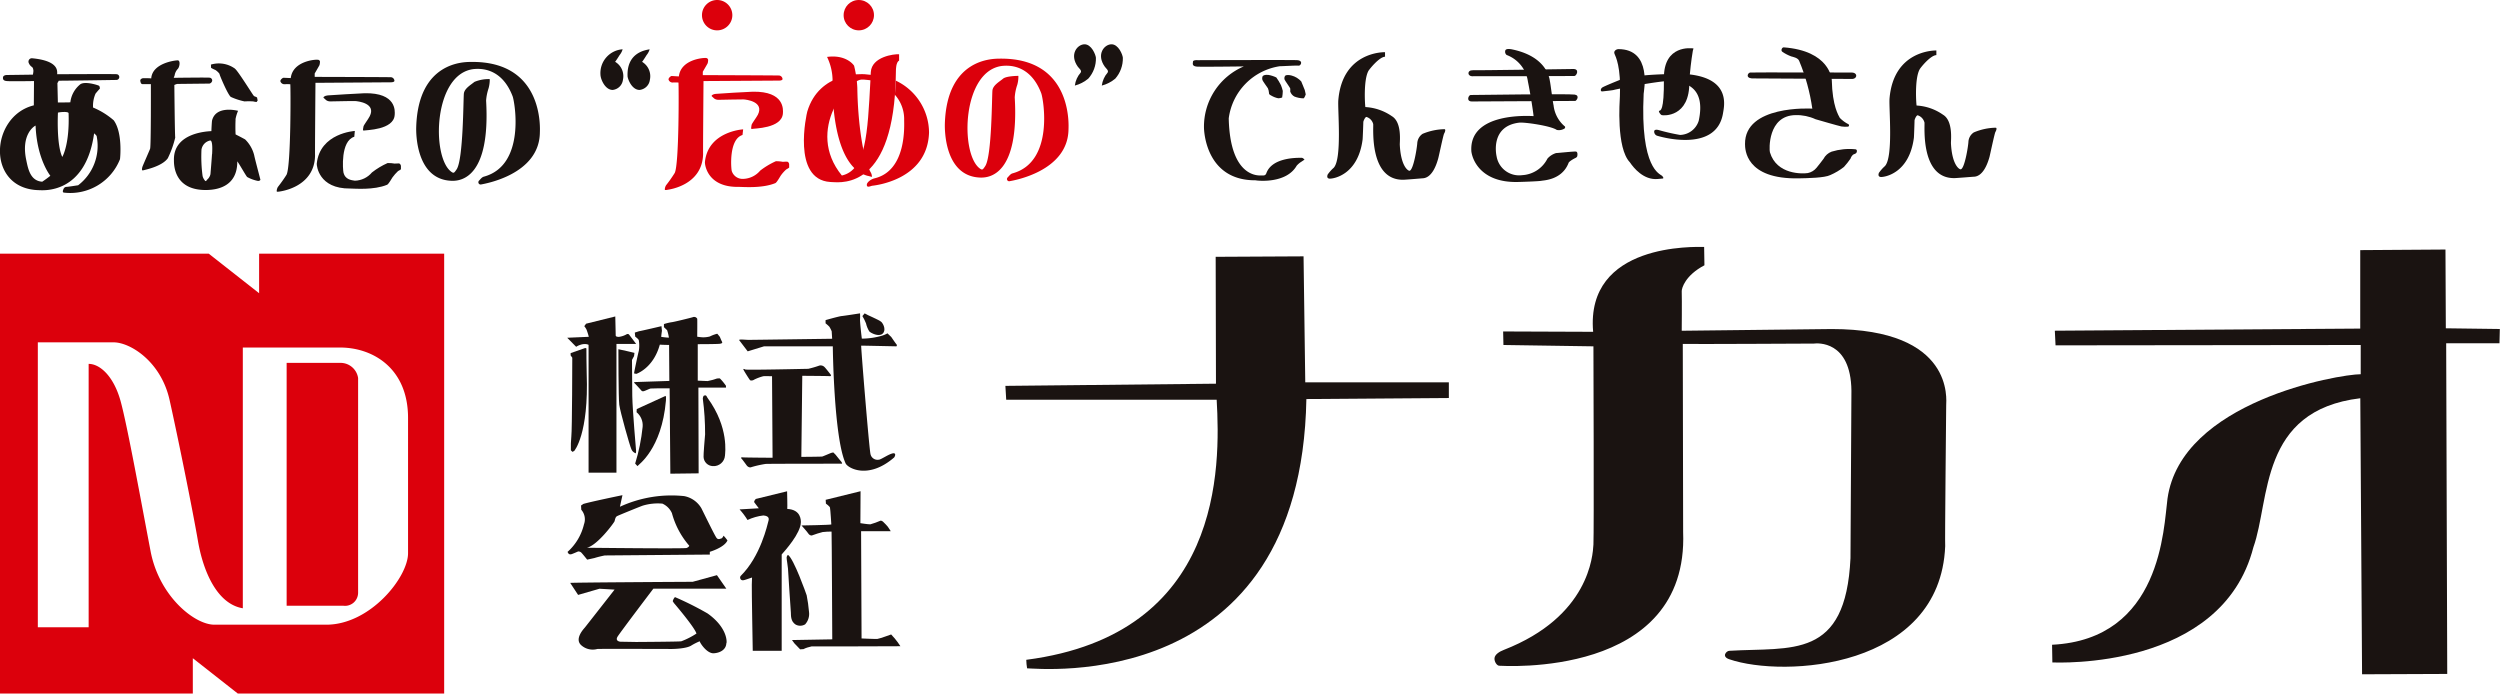 <svg id="Layer_1" xmlns="http://www.w3.org/2000/svg" viewBox="0 0 425.01 118.16"><defs><clipPath id="clippath"><rect x="0" y=".16" width="425" height="118" stroke-width="0" fill="none"/></clipPath><style>.cls-2,.cls-3,.cls-4{stroke-width:0}.cls-2{fill:#1a1311}.cls-2,.cls-4{fill-rule:evenodd}.cls-3,.cls-4{fill:#dc000c}</style></defs><g clip-path="url(#clippath)"><g id="Mask_Group_15"><g id="Group_24"><g id="Group_22"><g id="Group_1"><path id="Path_1" class="cls-2" d="M96.44 57.43l1.51 1.53c.22-.15.46-.26.72-.34.31-.11.64-.15.97-.12.15.02.29.06.42.12v21.74h4.74V58.47h3.35l-1.23-1.62a.376.376 0 00-.43 0c-.39.22-.82.36-1.27.42-.24 0-.55-.03-.55-.26s-.07-3.21-.07-3.21l-4.96 1.23-.31.42c.15.18.27.37.38.58.15.4.28.81.39 1.23l-3.65.16z"/><path id="Path_2" class="cls-2" d="M99.44 59.18l-2.43.85v.39l.28.39s-.02 12.27-.16 13.38c-.08.78-.1 1.57-.08 2.36l.27.27.3-.16s2.5-2.8 2.12-13.19c-.04-.78-.05-4.23-.05-4.23s-.06-.09-.26-.06z"/><path id="Path_3" class="cls-2" d="M105.13 59.38s0 8.28.15 9.44 1.77 6.93 2.05 7.53c.13.35.41.61.77.72l.04-.39s-.61-6.96-.65-9.35c-.02-.92-.05-6.14-.05-6.14l.35-.65.07-.55s-2.58-.62-2.73-.62z"/><path id="Path_4" class="cls-2" d="M108.64 56.31l-.72.23.07.69s.58.42.61.62c.1.6.1 1.21 0 1.81-.16.54-.74 3.4-.74 3.4l-.07.42.38.08s2.89-.92 4-4.97c.69.05 1.58.05 1.58.05 0 .56.04 6.12.04 6.12l-5.74.19s-.38.03-.23.15c.16.11 1.2 1.27 1.2 1.27s.12.24.5.11.96-.43 1.12-.43 1.15-.03 1.15-.03h2.05l.12 14.51 4.81-.06-.04-14.58h4.69v-.3c-.31-.45-.65-.87-1.04-1.26-.18-.01-.36 0-.53.03 0 0-.66.23-.85.26-.19.05-.69.16-.69.16-.27 0-1.69-.07-1.69-.07v-6.2s3.54 0 3.84-.08.38-.12.28-.35c-.13-.23-.36-.81-.36-.81l-.43-.53c-.14.02-.28.06-.42.11-.29.09-.57.21-.85.35-.42.11-.86.16-1.3.14a8.2 8.2 0 01-.85-.1s.03-2.85 0-3.05a.593.593 0 00-.77-.26c-.39.12-3.35.85-3.61.85-.43.07-.86.18-1.28.31v.53l.54.51c.14.41.24.84.31 1.27-.43 0-1.31-.13-1.31-.13 0-.19.12-1.03.12-1.03l-.08-.79s-3.43.81-3.81.86z"/><path id="Path_5" class="cls-2" d="M113.07 67.34l-4.82 2.2-.03.54c.74.61 1.12 1.55 1.03 2.5-.22 2.11-.64 4.2-1.27 6.23.14.14.27.28.39.43.16-.25 4.12-2.85 4.84-11.13.01-.3.08-.92-.15-.78z"/><path id="Path_6" class="cls-2" d="M120.29 67.66c-.14-.2-.15-.36-.3-.43s-.38.07-.38.07c-.08.14-.12.3-.13.47.27 2.02.4 4.05.39 6.08-.05.46-.3 3.58-.26 3.84.04.85.72 1.52 1.57 1.55 1.06.08 1.99-.72 2.07-1.78.01-.35.74-4.74-2.96-9.81z"/><path id="Path_7" class="cls-2" d="M125.65 57.81l1.46 1.92 2.77-.85h11.7s.16 15.5 2.17 19.88c.35.81 3.84 2.83 8.26-.99.2-.28.38-.89-.38-.66s-1.89 1.04-2.23 1.04c-.67.12-1.3-.32-1.42-.99-.23-1.04-1.58-17.58-1.58-18.4.42 0 6 .12 6 .12a.26.26 0 000-.35c-.15-.16-.88-1.24-.88-1.24l-.65-.62c-.28.16-.58.29-.89.39-1.12.33-2.29.5-3.46.51-.04-.15-.35-2.97-.31-3.27.02-.34.02-.69 0-1.03 0 0-2.65.42-3.12.46s-2.74.69-2.74.69v.55c.23.18.45.37.65.58.15.25.28.5.39.77l.08 1.27s-13.58.19-14.16.19-1.66-.15-1.66.04z"/><path id="Path_8" class="cls-2" d="M147 53.27l-.39.46c.24.39.44.81.61 1.23.11.49.3.96.57 1.39.27.27 1.59.95 2.24.39s.19-1.62-.19-2-2.43-1.17-2.84-1.46z"/><path id="Path_9" class="cls-2" d="M99.13 85.7l-.35.24.04.72c.59.68.77 1.62.46 2.47a9.105 9.105 0 01-2.8 4.7c.15.24.2.5.69.38.23-.07 1.11-.46 1.11-.46.2-.01.4.06.54.19.23.23 1 1.2 1 1.2l1.23-.27c.58-.18 1.17-.32 1.76-.44.27 0 17.86-.15 17.86-.15v-.47s2.46-.71 3-1.93c-.2-.29-.42-.56-.66-.81 0 0-.19.43-.38.47s-.53.27-.81-.09c-.28-.34-2.04-3.96-2.58-5.04a4.318 4.318 0 00-2.93-2.07c-3.74-.39-7.51.24-10.92 1.81l.43-1.97s-5.81 1.2-6.7 1.51zm5.35 2.89c.08-.23.12-.69.43-.85s4.18-1.74 4.43-1.8c1.06-.31 2.17-.42 3.27-.32.72.32 1.3.9 1.62 1.62.55 2.05 1.56 3.94 2.95 5.54 0 0-.06.23-.45.38s-16.97-.04-16.97-.04c1.8-.38 4.66-4.29 4.73-4.53zm13.31 10.31l4.09-1.12 1.6 2.3h-12.41s-5.7 7.51-6.09 8.17.24.85.61.85 2.55.04 2.55.04 7.38-.04 7.69-.12c.9-.34 1.76-.78 2.57-1.31-.3-1.07-3.84-5.2-3.84-5.2l-.19-.3c.06-.26.19-.51.38-.7 1.9.82 3.75 1.75 5.54 2.78 3.87 2.75 3.19 5.54 3.19 5 0 1.08-.96 1.69-2.12 1.77-1.14.08-2.31-1.66-2.41-2.04-.48.2-.94.43-1.39.7-.82.57-3.08.61-3.35.61s-12.27-.04-12.66 0c-.97.27-2.02.02-2.76-.66-1.16-1.08.46-2.77.65-3s5.04-6.43 5.04-6.43l-2.57-.15-3.63 1.05-1.34-2.04c.27-.08 20.85-.19 20.85-.19z"/><path id="Path_10" class="cls-2" d="M125.72 86.59c.51.56.96 1.16 1.36 1.81.85-.4 1.76-.66 2.69-.77.39.04 1.08.15.89.85s-1.35 6.11-4.77 9.46c-.14.23-.07.52.16.66.19.08.34.08.88-.11s.92-.31.92-.31l-.04 1.22c-.03.62.16 11.24.16 11.24h4.92V94.26c.54-.62 3.23-3.58 3.26-5.47 0-.33.04-2.15-2.31-2.27.04-.27-.03-3-.03-3l-5.31 1.3s-.43.39-.24.62.74.97.74.97-3.08.19-3.28.19z"/><path id="Path_11" class="cls-2" d="M133.96 94.32c-.14.13-.22.3-.23.49 0 .32.23 1.59.23 1.85 0 .28.46 7.01.49 7.47s-.07 1.5.81 2.05c.51.28 1.13.26 1.62-.04.53-.59.77-1.38.65-2.17-.08-.93-.21-1.85-.39-2.76-.07-.23-2.19-6.24-3.19-6.89z"/><path id="Path_12" class="cls-2" d="M153.08 109.87c-.29-.46-.61-.9-.96-1.32l-.62-.69s-2 .73-2.34.76-2.69-.08-2.69-.08l-.08-18.23h5.04s-.38-.62-.51-.78c-.2-.24-.42-.47-.65-.69 0 0-.27-.35-.58-.32-.56.25-1.14.45-1.73.62-.46 0-1.69-.2-1.69-.2l.03-5.43-5.93 1.46.04.65s.62.43.69.67.23 2.87.23 2.87c-.29.09-4.87.17-5.07.17 0 0 1 1.11 1.14 1.35s.47.46.74.31c.56-.21 1.14-.39 1.72-.54.5-.06 1-.08 1.51-.08.04.69.12 18.32.12 18.32l-6.85.12.42.57.97 1.01c.19 0 .38-.01.57-.04.21-.11.43-.2.66-.27.38-.09.72-.19.72-.19s14.94 0 15.09-.03z"/><path id="Path_13" class="cls-2" d="M170.92 65.6l.14 2.36h35.78c.65 11.45 1.04 39.88-32.37 44.21.01.49.06.97.14 1.45 1.85 0 46.55 4.73 47.48-45.78.63 0 24.22-.18 24.22-.18V65H221.9l-.29-21.42-14.94.08.05 21.57-35.8.37z"/><path id="Path_14" class="cls-2" d="M255.54 56.35l.05 2.3 15.3.23s.11 31.86 0 33.7-.7 12.23-15.22 17.9c-.77.29-1.56.8-1.6 1.43s.44 1.27.81 1.27 32.23 2.26 31.26-22.74c0-.64-.06-31.97-.06-31.97 1.44.05 22.28-.06 22.28-.06.57-.07 6.29-.58 6.39 8.02.01.76-.16 26.84-.16 28.46-.81 17.31-9.99 15.11-20.6 15.75-.48 0-1.39.98 0 1.44 9.28 3.18 35.83 1.62 36.7-19.21-.07-.76.17-23.09.17-23.96s1.46-12.97-19.46-12.97c-.91 0-25.5.29-25.5.29s.05-5.15 0-6.75c0-.47.57-2.65 3.86-4.38l-.05-3.12c-1.49 0-20.19-.75-18.87 14.43-1.56 0-15.3-.06-15.3-.06z"/><path id="Path_15" class="cls-2" d="M349.33 56.23l.12 2.48 51.88-.06v4.97c-3.7 0-30.56 4.63-32.85 21.17-.66 4.87-.97 23.9-19.62 24.82 0 .58.05 3.01.05 3.01.7 0 28.8 1.34 34.17-19.57 2.89-8.09.94-23.27 18.18-25.35 0 1.11.3 46.93.3 46.93l14.48-.06-.18-56.22h9.06l.06-2.42-9.18-.12-.06-13.39-14.49.1v13.34l-51.95.36z"/><path id="Path_16" class="cls-2" d="M126.73 62.83s-.46-.26-.33.03.98 1.62 1.09 1.74c.09.14.49.11.72-.06.5-.25 1.02-.44 1.55-.58.19-.03 1.49 0 1.49 0l.09 13.86s-4.87-.03-5.1-.07-.33.11-.2.19c.13.11.95 1.25.95 1.25s.34.37.7.24c.81-.25 1.64-.43 2.47-.56.5-.04 12.99-.04 12.99-.04s.05-.13-.17-.39c-.33-.38-.92-1.13-.92-1.13l-.39-.39c-.15.02-.29.05-.43.1-.16.06-1.29.55-1.45.59s-3.56.06-3.56.06l.16-13.78c.33 0 4.48.03 4.65.06s.32-.08.16-.29-.79-1.02-1.02-1.25a.924.924 0 00-.89-.26c-.61.22-1.24.4-1.88.55-.23 0-10.25.23-10.68.12z"/></g><path id="Path_50" class="cls-3" d="M75.51 43.12v74.78H40.42l-7.64-6v6H0V43.12h35.48l8.57 6.73v-6.73h31.46zM20.49 68.15c1.18 4.25 3.66 18.01 5.12 25.61 1.47 7.62 7.46 12.44 10.83 12.44h19.03c7.47 0 13.9-8.06 13.9-12.15V71.06c0-8.48-6-11.98-11.57-11.98H41.28v44.33c-4.39-.73-6.74-6.3-7.62-11.41-.88-5.13-3.36-17.42-4.83-24s-6.72-9.8-9.51-9.8H6.43v48.44h8.64V61.86c1.9 0 4.24 2.06 5.42 6.29zm28.24-6.45v41.28h9.66c1.22.15 2.32-.72 2.47-1.93.01-.09.02-.18.02-.27V64.27a3.019 3.019 0 00-3.01-2.58h-9.14z"/></g><g id="Group_23"><g id="Group_3"><path id="Path_17" class="cls-2" d="M5.6 12.69s-4.13.06-4.42.06c-.26 0-.64.1-.67.4s.03.58.65.63c.62.07 4.62 0 4.62 0l-.03 4.13c-7.47 1.83-8.18 14.23.89 14.42.54 0 7.91.82 9.36-9.67.16.19.46.34.46.64.57 3.11-.66 6.28-3.18 8.2-.26.03-1.73.27-1.96.27a.54.54 0 00-.52.37c-.13.25-.22.61.12.61 4.08.46 7.97-1.87 9.48-5.69.04-.27.46-4.53-1.07-6.61-1.05-.91-2.23-1.64-3.51-2.17-.05-.81.1-1.62.42-2.36.46-.57.74-.85.74-.85s0-.39-.15-.49-2.39-.83-3.19-.24c-.94.76-1.54 1.85-1.68 3.05-.13.03-2.12.03-2.12.03l-.08-3.3.24-.4c.31.02 9.79-.13 9.79-.13.27 0 .49-.22.49-.49 0-.24-.17-.44-.4-.48-.21-.06-10.16 0-10.16 0 0-.52.34-2.29-4.31-2.72a.58.58 0 00-.57.59c0 .04 0 .07.01.11.1.31.29.58.56.77.24.15.24.49.27.61 0 .24-.04.48-.09.71zm6.06 6.57c.18 5.12-.95 7.2-1.07 7.42-1.02-2.09-.74-7.53-.74-7.53.28-.09 1.8-.25 1.81.11zM7.18 30.89c-2.04-.13-2.41-2.22-2.71-3.65-.92-4.28 1.25-5.75 1.58-5.89.22 5.71 2.51 8.53 2.51 8.53-.44.36-.9.69-1.38 1.01z"/><path id="Path_18" class="cls-2" d="M35.55 14.22c.25-.03.46-.22.52-.47.04-.26-.14-.5-.4-.54h-.01c-.32-.06-6.13.02-6.13.02l.16-.42c.06-.39.23-.75.49-1.05.36-.3.54-1.5.03-1.5s-4.32.49-4.5 3.07c-.27-.04-1.16-.04-1.34-.04s-.55.15-.52.43.13.58.36.58h1.44c0 .3.03 10.56-.13 10.98-.08.25-1.22 2.81-1.31 3.09-.08.28-.15.68.13.59s3.18-.64 4.19-2.06c.55-1.12.97-2.3 1.26-3.51-.07-.46-.15-8.94-.15-8.94.16-.08.32-.14.49-.18.11 0 5.44-.06 5.44-.06zm4.39-2.54c.48.31 3.05 4.47 3.18 4.58.11.13.19.13.34.19.08.03.16.08.24.12l.1.52-.18.25a3.7 3.7 0 01-.58-.1c-.49-.03-.98-.03-1.47 0-.8-.17-1.58-.42-2.32-.76-.49-.31-1.92-3.71-1.92-3.86s-.59-.7-.8-.76a5.67 5.67 0 01-.65-.33l-.02-.55c1.4-.42 2.92-.16 4.1.7zm.11 8.63c-.04.85-.04 1.7 0 2.54 0 0 .95.48 1.62.85.76.74 1.3 1.69 1.55 2.72.08.46.96 3.77 1.05 4.13 0 0-.04.21-.41.21-.64-.12-1.27-.35-1.84-.67-.2-.18-1.34-2.23-1.68-2.66.03 4.26-3.36 4.82-5.11 4.87-5.69.15-5.66-4.35-5.66-5.03-.15-4.89 6.12-4.94 6.37-4.98 0-.22.07-1.59.11-1.8.62-2.47 3.89-1.78 4.42-1.65-.2.47-.35.96-.44 1.46zm-4.01 5.9c0 .21-.24 3.16-.26 3.39-.08.38-.29.72-.59.96-.21.39-.33.16-.33.16-.2-.23-.35-.5-.42-.8-.2-1.48-.26-2.98-.19-4.48.12-.77.69-1.38 1.45-1.55.54-.12.36 2.12.36 2.33z"/><path id="Path_19" class="cls-2" d="M49.41 13.27c-.18 0-1.1-.05-1.22-.05s-.58.34-.52.61c.1.3.38.5.7.49.33-.02.65-.02.98 0 .07.33.13 13.94-.64 15.39-.45.72-.95 1.41-1.47 2.08-.18.3-.26.8-.14.8.14 0 .29 0 .43-.03.13-.03 5.94-.7 6.03-6.12-.03-.31.07-12.36.07-12.36.39 0 12.7-.09 12.87-.09s.61-.06.55-.3a.647.647 0 00-.55-.56c-.33-.03-13-.06-13-.06v-.58s.7-1.2.8-1.39c.05-.14.08-.3.08-.45.07-.19-.03-.4-.22-.47-.04-.01-.07-.02-.11-.02-.46-.08-4.28.23-4.62 3.11z"/><path id="Path_20" class="cls-2" d="M55.68 16.23c-.39 0-.85.31-.64.43s.41.58 1.11.58 3.8-.09 4.25-.06 3.59.37 2.45 2.59c-.27.54-1.03 1.5-1.06 1.75-.04.24-.19.76.08.67s5.09-.06 5.23-2.67c.04-.6.34-3.77-5.11-3.67-.65.01-5.94.34-6.3.37z"/><path id="Path_21" class="cls-2" d="M60.34 22.26s-5.97.34-6.49 5.58c-.02.26.28 4.27 5.68 4.21.71 0 4.01.31 6.28-.64.25-.1.8-1.09.91-1.25.28-.39.6-.75.95-1.08.17-.08.34-.18.49-.3v-.57s-.05-.43-.39-.43-.68.03-.68.03c-.4-.07-.8-.1-1.2-.09-.95.42-1.84.96-2.66 1.6-.72.86-1.78 1.37-2.9 1.4-.58-.09-1.63-.18-1.93-1.34-.12-.48-.53-5.42 1.83-6.13l.09-.98z"/><path id="Path_22" class="cls-2" d="M83.26 13.45a6.25 6.25 0 00-2.6.47c-.57.48-1.7 1.1-1.8 1.99s-.09 11.18-1.23 12.88c-.42.61-.49.73-.95.38-3.36-2.56-2.99-16.67 3.88-17.43.76-.05 4.64-.48 6.59 4.64.36.96 2.27 11.7-4.88 13.65-.33.08-.58.42-.81.66-.16.14-.18.38-.05.54.09.11.24.16.38.13.47-.1 9.89-1.62 9.99-8.81 0-.37.85-12.21-11.75-12.02-1.13.01-8.94-.05-9.27 11.07-.03.8-.14 9 6.1 9.14 1.61.03 6.53-.66 5.78-13.64.05-.72.2-1.43.43-2.12.13-.49.2-1.01.19-1.52z"/><path id="Path_23" class="cls-2" d="M109.16 10.51c.24-.29.76-1.14.76-1.14.24-.29.42-.63.52-.99-.76.15-3.93.57-3.75 4.64.14.75.85 2.27 2.04 2.27.91-.1 1.64-.8 1.75-1.71a2.85 2.85 0 00-1.33-3.07z"/><path id="Path_24" class="cls-2" d="M104.57 10.51c.24-.29.76-1.14.76-1.14.24-.29.42-.63.52-.99a4.05 4.05 0 00-3.77 4.31c0 .11.02.22.04.33.14.75.85 2.27 2.04 2.27.91-.1 1.63-.81 1.74-1.71.27-1.2-.26-2.44-1.32-3.07z"/><path id="Path_25" class="cls-4" d="M115.4 12.99c-.18 0-1.09-.07-1.22-.07s-.58.34-.52.62c.1.3.38.5.7.49.31-.03.98 0 .98 0 .06.33.13 13.95-.64 15.38-.45.72-.94 1.42-1.47 2.09-.19.31-.27.8-.15.8.14 0 .29 0 .43-.04.12-.03 5.93-.7 6.02-6.11-.03-.3.07-12.37.07-12.37.39 0 12.7-.08 12.88-.08s.61-.06.55-.31a.647.647 0 00-.55-.55c-.33-.03-13-.07-13-.07v-.58s.7-1.19.8-1.38c.06-.15.09-.3.09-.46a.372.372 0 00-.34-.49c-.46-.06-4.29.24-4.62 3.13z"/><path id="Path_26" class="cls-4" d="M121.68 15.96c-.4 0-.86.3-.65.43s.4.58 1.11.58 3.79-.09 4.25-.07 3.58.37 2.45 2.61c-.28.53-1.04 1.5-1.07 1.74s-.18.77.09.67 5.08-.05 5.24-2.66c.03-.58.33-3.76-5.12-3.67-.65 0-5.94.33-6.3.37z"/><path id="Path_27" class="cls-4" d="M126.33 21.99s-5.97.34-6.49 5.56c-.03.28.28 4.29 5.69 4.22.7-.01 4.01.3 6.28-.64.25-.1.8-1.1.91-1.26.27-.39.59-.75.95-1.07.17-.09.34-.19.49-.31v-.59s-.06-.42-.4-.42-.67.03-.67.03c-.4-.07-.8-.11-1.2-.1-.95.43-1.84.96-2.66 1.6-.72.86-1.78 1.37-2.9 1.4a1.92 1.92 0 01-1.93-1.35c-.12-.47-.51-5.4 1.83-6.11l.11-.98z"/><path id="Path_28" class="cls-4" d="M173.12 12.9s-2.04 0-2.6.48-1.7 1.09-1.8 1.99-.09 11.17-1.23 12.87c-.41.62-.49.73-.95.38-3.36-2.56-2.98-16.67 3.89-17.42.75-.05 4.63-.48 6.58 4.64.37.95 2.27 11.69-4.87 13.63-.34.09-.57.42-.81.67a.38.38 0 00-.06.53c.09.12.24.17.39.13.48-.09 9.89-1.61 9.99-8.8 0-.39.85-12.22-11.75-12.03-1.13.02-8.94-.05-9.27 11.08-.02.81-.14 9 6.1 9.14 1.61.03 6.54-.66 5.78-13.64.05-.73.19-1.44.43-2.13.14-.49.2-1.01.19-1.52z"/><path id="Path_30" class="cls-4" d="M140.6 9.67c.61 1.26.94 2.65.94 4.06-.04 1.77-.16 14.5 5.95 16.16.19.03.74.19.74.19 0-.24-.05-.48-.16-.7-1.38-2.36-2.24-8.67-2.32-14.42a19.37 19.37 0 00-.55-3.78c-.27-.44-1.66-1.91-4.61-1.5z"/><g id="Group_2"><path id="Path_31" class="cls-3" d="M146.62 13.53c-2.21-.24-9.85 8.51-3.5 16.31 4.11-.94 4.37-7.1 4.85-16.09l.05-1.05c0-.15.01-.29.02-.44.15-2.62 3.98-3.11 4.81-3.03v1.07c-.54.27-.54 1.58-.54 1.73 0 .57-.02 1.12-.04 1.66l-.13 2.43c-1.28 16.72-9.97 14.78-10.99 14.82-6.59-.42-4-11.67-3.91-11.97 2.05-6.86 9.3-6.38 9.78-6.35.16.01 1.18.12 1.18.12l-.03.93s-1.39-.17-1.55-.14z"/><path id="Path_32" class="cls-3" d="M152.27 13.69c-.03.85-.08 1.66-.13 2.43a6.2 6.2 0 011.57 4.26c0 1.02.44 8.63-5.04 9.94-.67.16-1.27.7-1.3 1.03-.07.67.63.27.91.23s9.41-.9 9.66-9.06a9.82 9.82 0 00-5.67-8.82z"/></g><path id="Path_33" class="cls-2" d="M182.72 14.55c.84-.22 1.62-.62 2.29-1.18.87-.97 1.34-2.24 1.3-3.55-.04-.51-.75-2.32-1.96-2.29s-2.6 1.73-1.11 3.82c.2.27.71.63.48.99-.54.62-.89 1.38-.99 2.2z"/><path id="Path_34" class="cls-2" d="M187.31 14.55c.84-.22 1.62-.62 2.29-1.18.86-.98 1.32-2.24 1.29-3.55-.04-.51-.74-2.32-1.96-2.29s-2.6 1.73-1.1 3.82c.19.27.7.63.47.99-.54.62-.88 1.39-.99 2.2z"/><path id="Path_35" class="cls-2" d="M203.57 10.22c-.32 0-.76.03-.76.28s-.26.78.76.83 7.88-.04 7.88-.04a11.125 11.125 0 00-6.77 10.37c0 .55.28 9.03 8.75 8.99.55.11 5.28.55 7.01-2.48.23-.26.5-.49.79-.67l.54-.36s-.28-.36-.54-.31c-.6 0-4.97-.12-5.95 2.63-.17.44-.49.37-.84.37s-5.32.51-5.55-9.7a10.3 10.3 0 018.67-8.87c.43 0 2.87-.15 3.21-.1s.86-.84-.23-.93c-.56-.06-16.74 0-16.98 0z"/><path id="Path_36" class="cls-2" d="M215.61 12.74c-.5-.08-.92.07-.98.28-.07.2-.07.42 0 .61.09.24.82 1.2.92 1.38.1.24.16.49.18.75 0 .22.03.31.39.49.37.22.78.38 1.2.46.22-.01.44-.05.65-.13.07-.37.1-.75.11-1.12-.08-.33-.18-.66-.31-.98-.23-.46-.49-.9-.79-1.31-.43-.21-.9-.36-1.38-.44z"/><path id="Path_37" class="cls-2" d="M219.56 12.84c-.34-.1-.93-.15-1.09.06-.12.18-.15.41-.09.62.06.18.92 1.37.96 1.5.02.18.02.36 0 .54.13.37.38.68.73.86.49.19 1.01.29 1.54.3.18-.09.37-.67.37-.67l-.16-.73-.6-1.47c-.44-.49-1.01-.84-1.65-1.01z"/><path id="Path_38" class="cls-2" d="M235.46 9.63v-.76c-.23 0-7.24-.1-7.94 8.14-.14 1.56.67 10.04-.8 11.53-.38.33-.72.72-1.01 1.13-.09.24-.18.67.34.7s4.81-.52 5.6-6.67c.03-.28.12-2.76.12-2.94s.31-.88.53-.88c.57.17 1.01.64 1.15 1.22.07.67-.7 9.52 5.1 9.46.29 0 2.89-.21 3.17-.24s1.81.15 2.78-3.38c.12-.4.86-4 1.01-4.24s.31-.74.05-.74c-1.28.03-2.54.3-3.71.79-.54.36-.87.95-.91 1.6-.06.88-.64 4.47-1.29 4.68-.22.06-1.5-.67-1.68-4.44-.02-.49.4-3.79-1.35-4.84a8.785 8.785 0 00-4.5-1.55c-.06-.21-.36-4.56.52-6.15.15-.26 1.83-2.38 2.84-2.41z"/><path id="Path_39" class="cls-2" d="M250 16.15c-.36.03-.79 1.12.25 1.1s17.55-.09 17.55-.09c.22-.03.83-.92-.09-1.08s-17.37.07-17.71.07z"/><path id="Path_40" class="cls-2" d="M250.34 11.95c-.89-.06-.95.98-.07 1.01s17.02-.04 17.38-.04.96-1.22-.22-1.19c-1.16.02-16.88.25-17.1.21z"/><path id="Path_41" class="cls-2" d="M256.92 8.37c-.56-.09-.93-.03-1.01.21-.09.28 0 .59.23.77 1.94.72 3.33 2.45 3.61 4.5.46 2.23.96 5.59.96 5.89-.52-.02-11.05-.76-10.57 6.03.28 1.91 2.07 5.24 7.73 5.17.48 0 3.82-.11 4.21-.21.39-.08 3.43-.15 4.56-2.97.03-.27.79-.7 1.04-.83.25-.11.42-.21.46-.39s.1-.69-.2-.77c-.32-.06-3.1.25-3.39.25-.57.17-1.09.5-1.48.95a5.132 5.132 0 01-4.32 2.81 3.876 3.876 0 01-4.32-3.19c-.09-.37-1.05-5.17 3.86-5.74.84-.1 5.32.52 6.37 1.24.47.1.95 0 1.35-.26.11-.22.11-.28-.09-.43a5.469 5.469 0 01-1.81-3.52c-.09-.24-.54-3.8-.61-4.03-.06-.25-.29-4.23-6.57-5.48z"/><path id="Path_42" class="cls-2" d="M275.42 13.57c-.64.25-2.66 1.08-3 1.29s-.39.73 0 .68 1.79-.18 2.05-.28c.28-.08 9.15-1.89 10.56-1.47 1.41.42 5.01.95 3.76 6.74a3.418 3.418 0 01-3.17 2.41 34.28 34.28 0 01-3.64-.83c-.31-.08-.7-.11-.76.19-.03.33.15.63.45.76.25.09 10.07 3.09 11.24-3.76.2-1.23 1.4-5.93-5.88-6.67-1.28-.12-9.14-.09-11.6.95z"/><path id="Path_43" class="cls-2" d="M275.09 8.34c-.36.06-.8.34-.62.8s1.14 2.17.92 7.22c-.04.89-.64 8.81 1.71 11.25.62.93 2.33 3.04 4.72 2.82.51-.04.74-.08.86-.08s.18-.15-.12-.46-3.75-1.13-3.13-13.96c.02-.45 1.5-7.61-4.34-7.58z"/><path id="Path_44" class="cls-2" d="M287.78 8.22c-.14 0-4.96-.7-4.91 5.08s-.61 5.44-.8 5.54c-.18.08.19.64.43.73s4.81.46 4.69-5.69c.11-1.76.31-3.52.6-5.26.09-.26.16-.46 0-.4z"/><path id="Path_45" class="cls-2" d="M297.61 12.32c-.47 0-.92.91.21 1.01.3 0 16.86.09 16.86.09 1.1.1 1.23-1.09.09-1.09-.25 0-16.98-.04-17.16 0z"/><path id="Path_46" class="cls-2" d="M303.22 8.06c-.26-.03-.53.52-.22.74.47.33.98.59 1.52.79.21.07 1.16.22 1.35.77 1.09 2.6 1.83 5.32 2.23 8.11-.34-.03-11.53-.61-11.44 6.03.01.87.06 6 9.14 5.82 1.42-.03 4.39-.07 5.36-.56.83-.36 1.61-.82 2.32-1.38.4-.44.77-.91 1.11-1.4.09-.25.28-.67.62-.77s.43-.28.45-.39.09-.38-.22-.44c-1.37-.14-2.75 0-4.06.4-.6.23-1.09.67-1.38 1.23-.09.12-1.04 1.37-1.17 1.5-.38.47-.9.79-1.49.91-.83.13-5.3.34-6.45-3.54-.12-.38-.41-6.25 4.37-6.31 1.17-.03 2.33.21 3.39.7.52.15 3.92 1.14 4.4 1.23.38.06.76.07 1.14.03.12-.04.18-.18.14-.3-.01-.04-.04-.07-.07-.1-.55-.27-1.05-.64-1.48-1.08-.2-.4-1.28-1.96-1.37-6.46-.03-.24-.37-4.95-8.19-5.54z"/><path id="Path_47" class="cls-2" d="M329.19 9.35v-.77c-.25 0-7.25-.09-7.96 8.14-.14 1.57.68 10.03-.8 11.53-.38.34-.72.73-1.01 1.14-.09.24-.17.66.34.7.53.03 4.81-.52 5.61-6.67.03-.27.11-2.75.11-2.93s.3-.89.53-.89c.58.18 1.01.65 1.16 1.24.07.67-.7 9.51 5.09 9.44.3 0 2.9-.21 3.16-.23.29-.02 1.81.16 2.8-3.36.11-.42.86-4.01 1.01-4.26s.31-.72.03-.72c-1.27.03-2.53.3-3.7.8-.54.35-.88.94-.92 1.59-.05.89-.64 4.47-1.28 4.68-.23.08-1.51-.67-1.69-4.43-.02-.49.39-3.8-1.34-4.84a8.656 8.656 0 00-4.5-1.57c-.06-.21-.37-4.55.52-6.15.13-.27 1.83-2.39 2.84-2.42z"/></g><path id="Path_48" class="cls-3" d="M124.5 2.57A2.58 2.58 0 00121.91 0c-1.42 0-2.58 1.16-2.57 2.59 0 1.42 1.16 2.58 2.58 2.57 1.42 0 2.58-1.16 2.58-2.58z"/><path id="Path_49" class="cls-3" d="M148.58 2.57c0-1.42-1.16-2.57-2.59-2.57s-2.57 1.16-2.57 2.59c0 1.42 1.16 2.57 2.58 2.57 1.42 0 2.57-1.15 2.58-2.57v-.01z"/></g></g></g></g></svg>